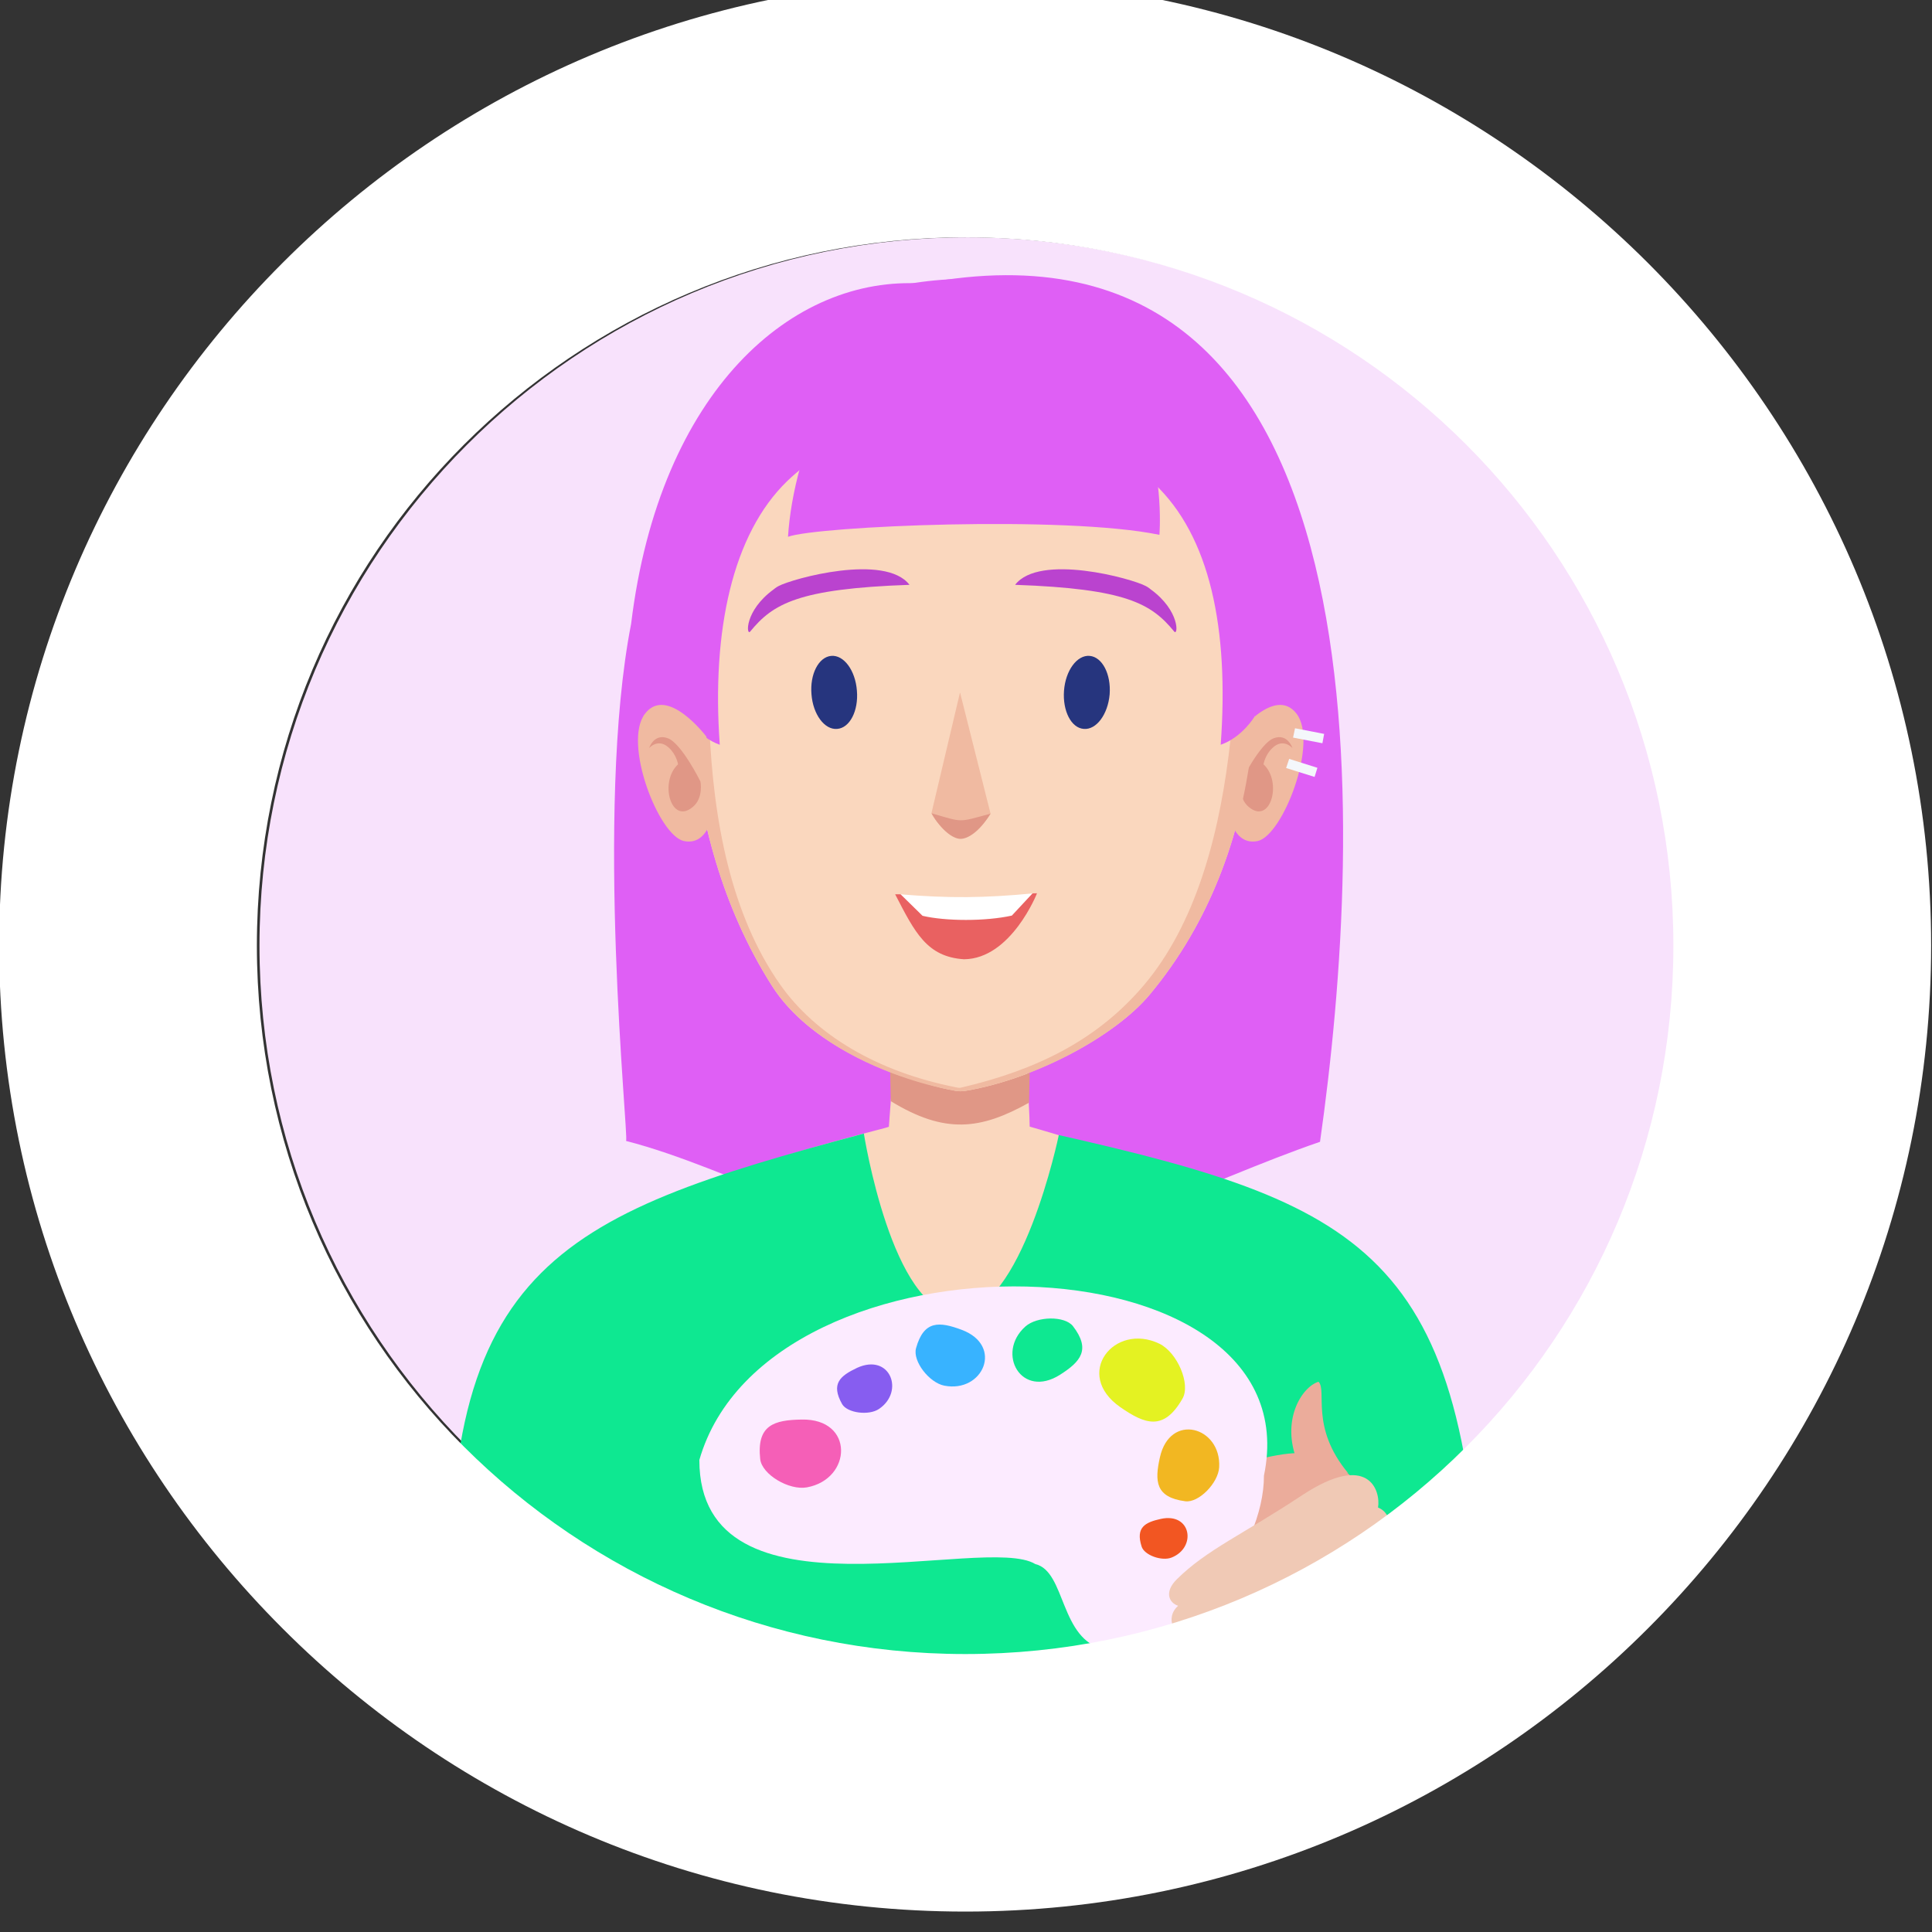 <?xml version="1.0" encoding="UTF-8"?>
<!DOCTYPE svg PUBLIC "-//W3C//DTD SVG 1.1//EN" "http://www.w3.org/Graphics/SVG/1.1/DTD/svg11.dtd">
<!-- Creator: CorelDRAW X7 -->
<svg xmlns="http://www.w3.org/2000/svg" xml:space="preserve" width="88.9mm" height="88.9mm" version="1.1" style="shape-rendering:geometricPrecision; text-rendering:geometricPrecision; image-rendering:optimizeQuality; fill-rule:evenodd; clip-rule:evenodd"
viewBox="0 0 8890 8890"
 xmlns:xlink="http://www.w3.org/1999/xlink">
 <rect x="0" y="0" width="8890" height="8890" fill="#333333" stroke="none"/>
 <defs>
  <style type="text/css">
   <![CDATA[
    .fil17 {fill:#0EE891}
    .fil16 {fill:#38B3FF}
    .fil15 {fill:#875DF0}
    .fil9 {fill:#BA43CF}
    .fil18 {fill:#E4F222}
    .fil20 {fill:#F25622}
    .fil19 {fill:#F2B722}
    .fil14 {fill:#F55FB7}
    .fil0 {fill:#F8E2FC}
    .fil12 {fill:#FCEBFF}
    .fil5 {fill:#0EE891;fill-rule:nonzero}
    .fil6 {fill:#26357E;fill-rule:nonzero}
    .fil1 {fill:#DF5FF5;fill-rule:nonzero}
    .fil3 {fill:#E09786;fill-rule:nonzero}
    .fil8 {fill:#E96161;fill-rule:nonzero}
    .fil11 {fill:#EBAC9B;fill-rule:nonzero}
    .fil4 {fill:#F0BAA1;fill-rule:nonzero}
    .fil13 {fill:#F0C9B5;fill-rule:nonzero}
    .fil10 {fill:#F4F7FB;fill-rule:nonzero}
    .fil2 {fill:#FAD7BE;fill-rule:nonzero}
    .fil7 {fill:white;fill-rule:nonzero}
   ]]>
  </style>
 </defs>
 <g id="Слой_x0020_1">
  <path class="fil0" d="M4453 1092c1800,0 3260,1460 3260,3259 0,1801 -1460,3260 -3260,3260 -1800,0 -3259,-1459 -3259,-3260 0,-1799 1459,-3259 3259,-3259z"/>
  <path class="fil1" d="M4246 1305c-596,-40 -1211,489 -1342,1566 -169,864 -10,2357 -23,2379 490,126 1040,467 1600,480 522,13 1051,-290 1593,-476 201,-1411 347,-4359 -1829,-3949l1 0z"/>
  <path class="fil2" d="M4710 4672c0,0 28,432 28,512 106,30 1545,442 1244,711 -728,647 -2251,860 -3193,-41 -304,-291 1294,-661 1301,-669l14 -187c10,-139 -11,-298 -11,-298l617 -28 0 0z"/>
  <path class="fil3" d="M4735 5074c-222,124 -386,146 -636,-7l-3 -141c92,36 178,69 268,87 52,11 58,11 109,1 88,-17 178,-44 265,-78l-3 138z"/>
  <path class="fil2" d="M4418 5021c338,-49 714,-254 872,-444 558,-669 545,-1572 420,-2173 -207,-1212 -2181,-1344 -2460,-57 -118,549 -158,1465 302,2189 172,271 557,432 867,485l-1 0 0 0z"/>
  <path class="fil4" d="M5684 3389c0,0 180,-238 282,-105 102,133 -63,561 -179,586 -132,27 -143,-185 -143,-185l40 -296 0 0z"/>
  <path class="fil3" d="M5711 3596c0,0 87,-176 150,-199 64,-24 86,45 86,45 0,0 -41,-47 -90,-2 -36,32 -43,77 -43,77 88,81 32,281 -68,196 -50,-41 -35,-117 -35,-117l0 0z"/>
  <path class="fil4" d="M4473 5014c323,-63 667,-257 817,-437 558,-669 545,-1572 420,-2173 -7,-40 -16,-78 -26,-115 23,680 43,1728 -442,2269 -206,231 -473,365 -813,445 -16,4 -15,3 -31,0 -364,-72 -646,-243 -807,-471 -452,-640 -332,-1729 -264,-2421 -32,72 -58,151 -77,236 -118,549 -158,1464 302,2189 117,183 331,318 553,402 87,33 174,58 258,75 52,11 58,11 110,1l0 0z"/>
  <path class="fil5" d="M6816 7623c-37,-1835 -500,-2074 -1944,-2400 0,0 -170,821 -469,819 -298,-2 -428,-826 -428,-826 -1421,380 -1988,611 -1891,2407l4732 0 0 0z"/>
  <path class="fil6" d="M3734 3195c7,92 60,164 118,159 58,-4 99,-83 91,-176 -7,-93 -60,-165 -118,-160 -58,5 -99,84 -91,177z"/>
  <path class="fil6" d="M5106 3195c-8,92 -61,164 -119,159 -58,-4 -98,-83 -91,-176 7,-93 60,-165 118,-160 58,5 99,84 92,177z"/>
  <path class="fil4" d="M4417 3188l-131 554c52,105 182,149 272,2l-140 -556 -1 0z"/>
  <path class="fil3" d="M4286 3742c47,82 101,117 132,118 35,1 89,-33 140,-116 -153,41 -122,41 -273,-2l1 0z"/>
  <path class="fil7" d="M4141 4115c47,122 139,251 282,271 191,27 349,-276 349,-276l-20 1c-221,21 -385,23 -611,4z"/>
  <path class="fil8" d="M4145 4115l-26 0c91,176 146,288 317,299 217,-2 336,-304 336,-304l-21 1 -95 102c-122,27 -305,26 -411,1l-101 -99 1 0z"/>
  <path class="fil9" d="M3582 2697c-6,3 -12,7 -17,11 -1,1 -3,2 -5,4 0,0 0,0 0,0 0,0 0,0 0,0 -136,99 -126,216 -108,194 105,-128 220,-197 733,-215 -112,-146 -538,-29 -603,6l0 0z"/>
  <path class="fil9" d="M5273 2697c6,3 12,7 17,11 1,1 3,2 5,4 0,0 0,0 0,0 0,0 0,0 0,0 136,99 126,216 108,194 -105,-128 -220,-197 -732,-215 112,-146 538,-29 602,6l0 0z"/>
  <path class="fil1" d="M5617 3427c39,-535 -49,-961 -307,-1203 -432,-403 -1262,-421 -1688,-10 -251,243 -348,687 -310,1213 -99,-35 -156,-130 -156,-130 -483,-1092 415,-2417 1979,-1898 819,272 888,1439 638,1898 0,0 -56,95 -156,130z"/>
  <path class="fil4" d="M3250 3389c0,0 -180,-238 -282,-105 -103,133 62,561 179,586 132,27 143,-185 143,-185l-40 -296 0 0z"/>
  <path class="fil3" d="M3223 3596c0,0 -87,-176 -150,-199 -64,-24 -86,45 -86,45 0,0 41,-47 90,-2 36,32 43,77 43,77 -88,81 -32,281 68,196 50,-41 35,-117 35,-117l0 0z"/>
  <path class="fil1" d="M3626 2470c23,-375 250,-1099 869,-1032 928,11 840,1023 840,1023 -433,-90 -1576,-40 -1709,9z"/>
  <polygon class="fil10" points="5959,3351 6093,3377 6085,3420 5950,3394 "/>
  <polygon class="fil10" points="5932,3492 6062,3533 6049,3575 5918,3534 "/>
  <path class="fil11" d="M6361 7429c-411,162 -768,63 -940,-40 -93,-244 -133,-438 58,-599 451,-95 594,-222 833,121 93,161 -73,109 49,518z"/>
  <path class="fil12" d="M5816 6790c0,344 -351,800 -732,800 -209,-43 -178,-359 -320,-393 -232,-143 -1546,300 -1546,-479 317,-1104 2831,-1048 2598,72z"/>
  <path class="fil13" d="M5542 7617l481 -1c217,0 244,-56 332,-130 89,-75 38,-126 65,-214 18,-55 1,-115 -22,-153 7,-44 16,-154 -57,-182 13,-79 -44,-258 -349,-57 -273,181 -439,250 -578,388 -56,56 -37,106 7,121 -64,57 -17,151 55,132 -42,76 25,96 66,96l0 0z"/>
  <path class="fil14" d="M3498 6714c-17,-157 64,-180 191,-182 243,-5 232,274 24,312 -82,15 -207,-59 -215,-130z"/>
  <path class="fil15" d="M3875 6461c-53,-94 -9,-130 69,-167 151,-69 220,108 101,189 -47,32 -146,19 -170,-22z"/>
  <path class="fil16" d="M4215 6204c36,-130 108,-123 210,-85 195,73 98,292 -80,257 -70,-14 -146,-113 -130,-172z"/>
  <path class="fil17" d="M4937 6102c84,109 34,164 -58,223 -179,115 -298,-98 -161,-221 54,-48 181,-50 219,-2z"/>
  <path class="fil18" d="M5441 6436c-86,150 -172,118 -286,39 -218,-152 -28,-392 180,-292 82,40 145,186 106,253z"/>
  <path class="fil19" d="M5454 6908c-138,-18 -141,-93 -117,-201 46,-210 283,-142 273,44 -4,73 -94,165 -156,157z"/>
  <path class="fil20" d="M5253 7116c-28,-88 16,-111 89,-127 140,-30 165,132 49,178 -45,18 -126,-11 -138,-51z"/>
  <path class="fil11" d="M6203 6778c-176,-211 -95,-380 -136,-420 -77,24 -175,178 -96,370 43,72 156,26 232,50z"/>
  <path class="fil7" d="M4442 -93c1225,0 2336,498 3142,1304 804,805 1302,1915 1302,3140 0,1226 -498,2337 -1302,3141 -805,806 -1917,1304 -3142,1304 -1226,0 -2337,-497 -3141,-1302 -806,-805 -1305,-1917 -1305,-3143 0,-1225 499,-2337 1305,-3142 804,-805 1915,-1302 3141,-1302zm2304 2138c-589,-589 -1403,-953 -2304,-953 -902,0 -1718,365 -2308,955 -588,588 -952,1403 -952,2304 0,902 364,1717 952,2305 590,590 1406,955 2308,955 901,0 1716,-364 2304,-953 590,-589 954,-1405 954,-2307 0,-901 -365,-1717 -954,-2306z"/>
 </g>
</svg>
